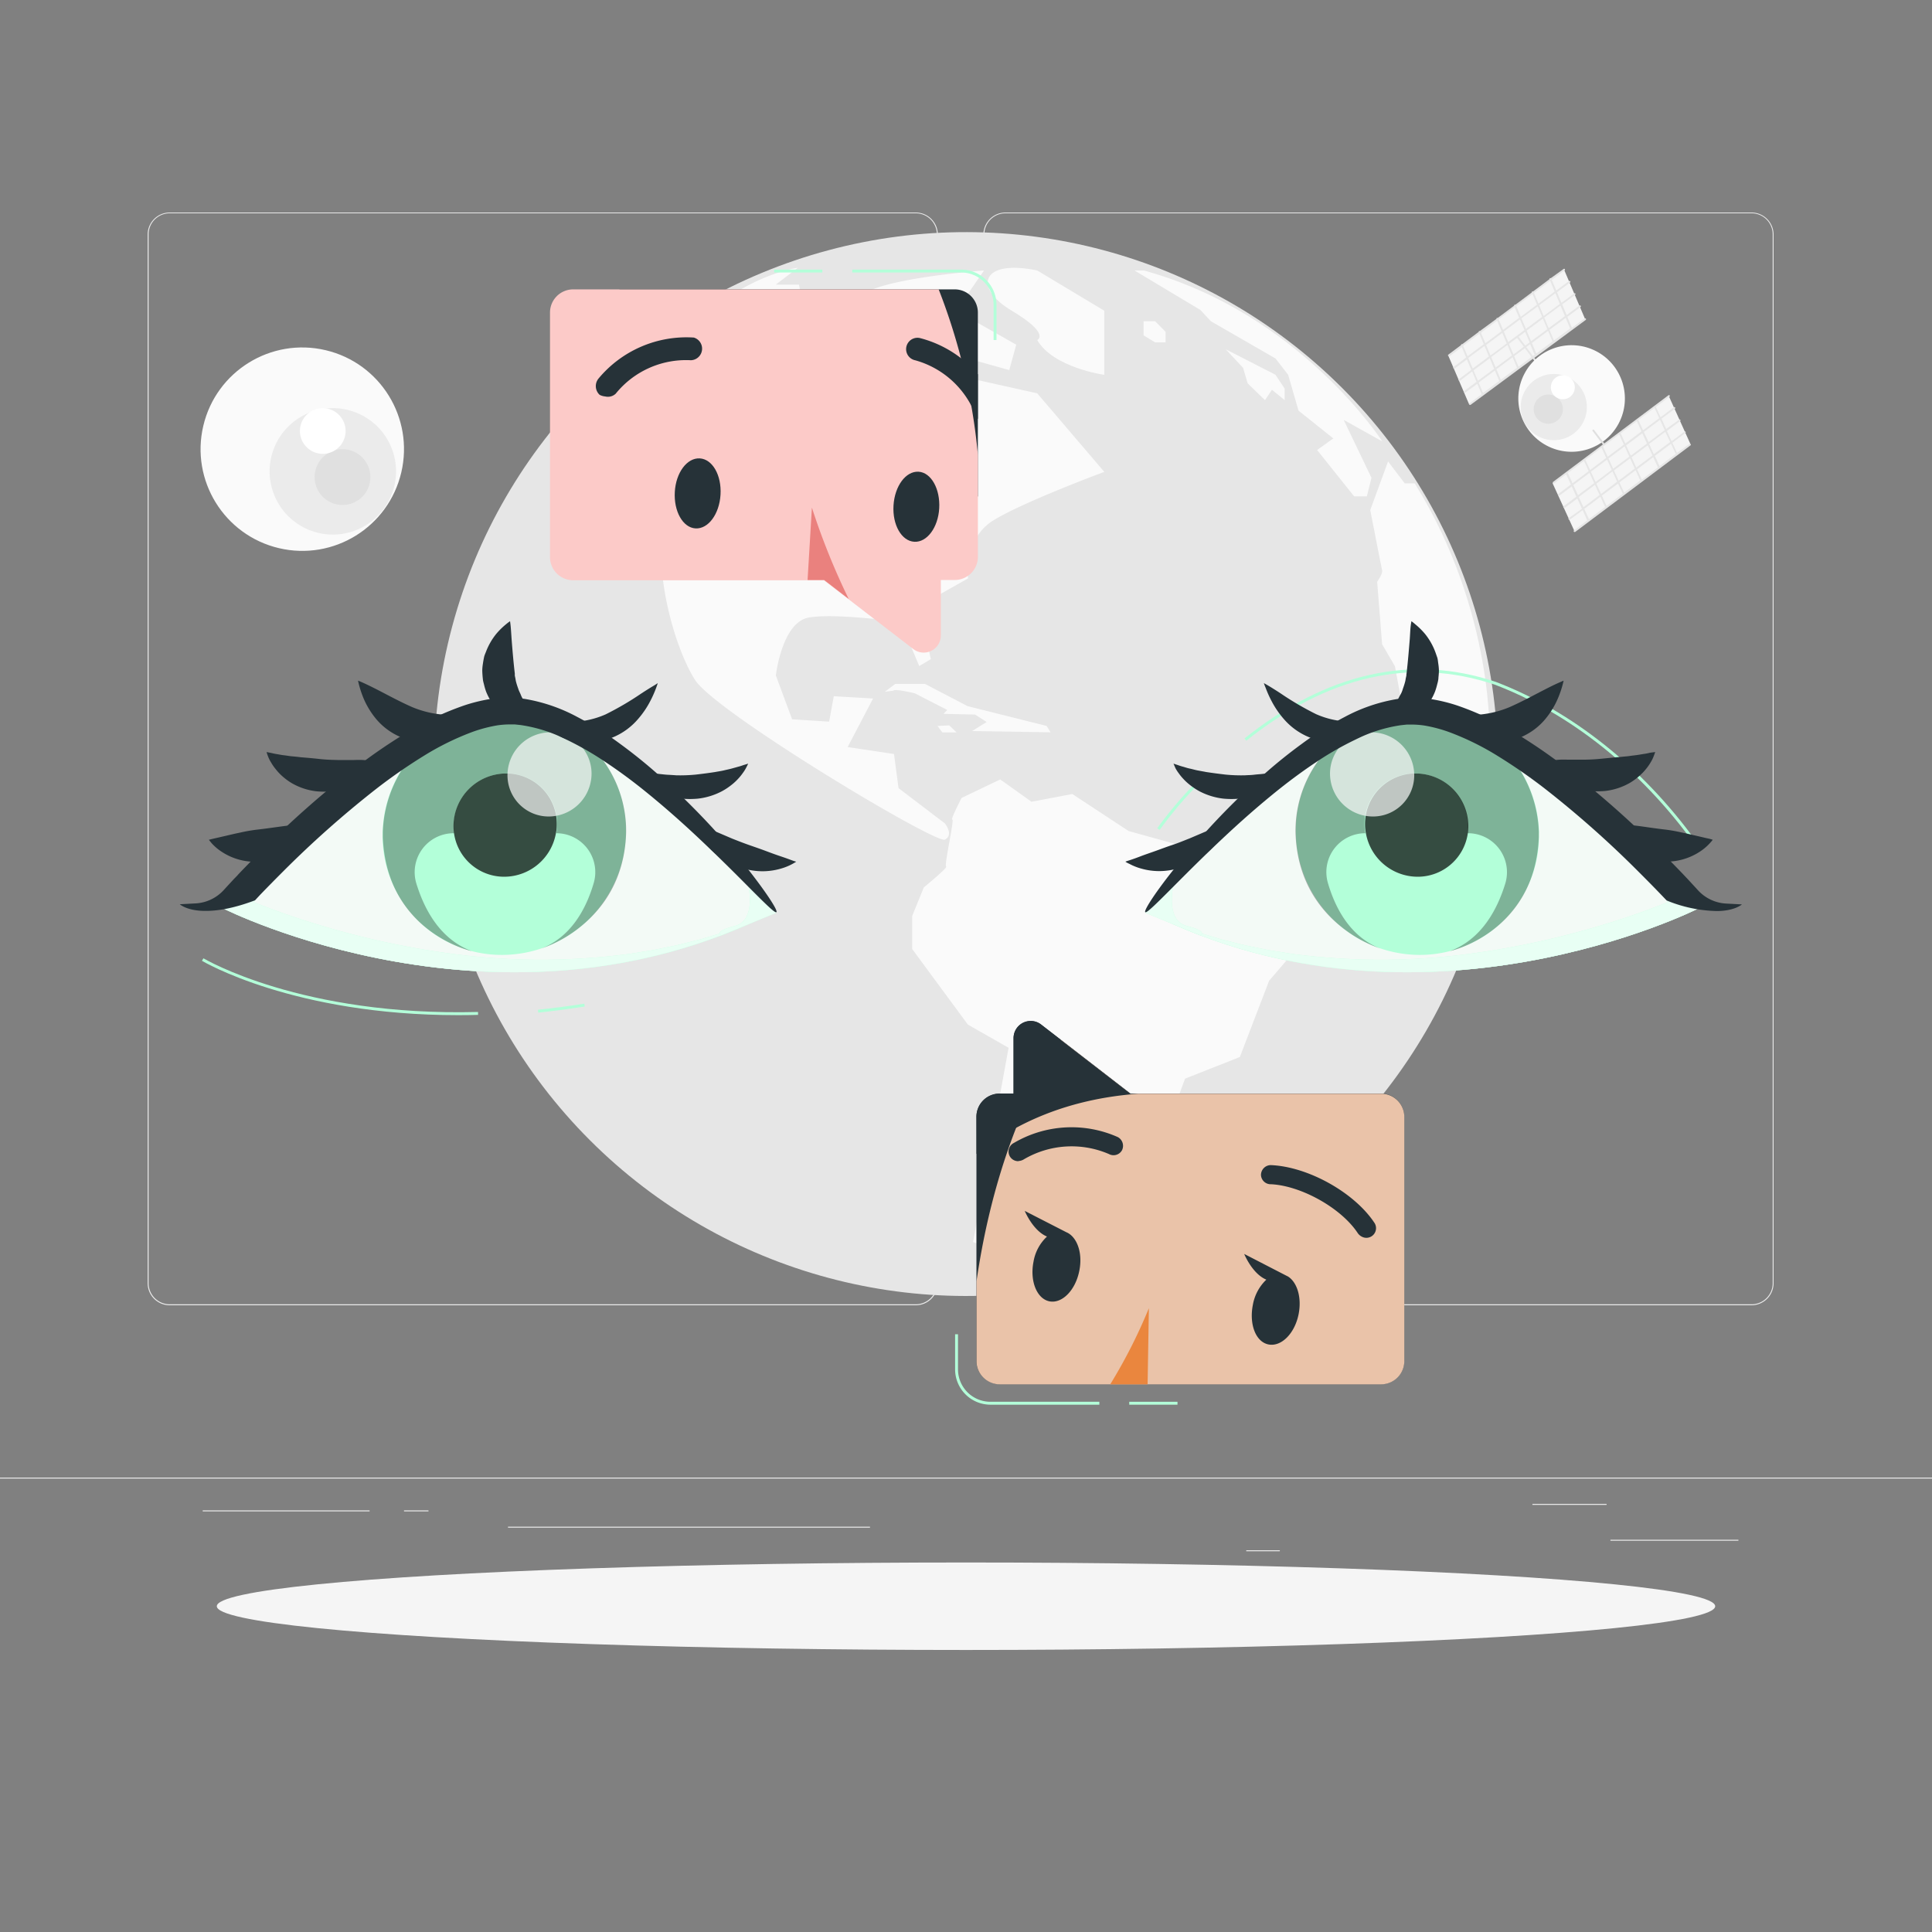 <svg xmlns="http://www.w3.org/2000/svg" xmlns:xlink="http://www.w3.org/1999/xlink" viewBox="0 0 500 500"><rect x="0" y="0" width="500" height="500" fill="#808080" stroke="none"/><defs><clipPath id="freepik--clip-path--inject-84"><path d="M199.71,236.34s-42.07-53.41-70.26-52-71.62,50.79-71.62,50.79S129.56,271.41,199.71,236.34Z" style="fill:none"></path></clipPath><clipPath id="freepik--clip-path-2--inject-84"><path d="M297.61,236.34s42.07-53.41,70.26-52,71.62,50.79,71.62,50.79S367.76,271.41,297.61,236.34Z" style="fill:none"></path></clipPath></defs><g id="freepik--background-complete--inject-84"><rect x="416.78" y="398.49" width="33.12" height="0.25" style="fill:#ebebeb"></rect><rect x="322.53" y="401.21" width="8.69" height="0.25" style="fill:#ebebeb"></rect><rect x="396.59" y="389.21" width="19.19" height="0.25" style="fill:#ebebeb"></rect><rect x="52.46" y="390.89" width="43.19" height="0.25" style="fill:#ebebeb"></rect><rect x="104.56" y="390.89" width="6.33" height="0.25" style="fill:#ebebeb"></rect><rect x="131.47" y="395.11" width="93.68" height="0.25" style="fill:#ebebeb"></rect><path d="M237,337.8H43.91a5.71,5.71,0,0,1-5.7-5.71V60.66A5.71,5.71,0,0,1,43.91,55H237a5.71,5.71,0,0,1,5.71,5.71V332.09A5.71,5.71,0,0,1,237,337.8ZM43.91,55.2a5.46,5.46,0,0,0-5.45,5.46V332.09a5.46,5.46,0,0,0,5.45,5.46H237a5.47,5.47,0,0,0,5.46-5.46V60.66A5.47,5.47,0,0,0,237,55.2Z" style="fill:#ebebeb"></path><path d="M453.31,337.8H260.21a5.72,5.72,0,0,1-5.71-5.71V60.66A5.72,5.72,0,0,1,260.21,55h193.1A5.71,5.71,0,0,1,459,60.66V332.09A5.71,5.71,0,0,1,453.31,337.8ZM260.21,55.2a5.47,5.47,0,0,0-5.46,5.46V332.09a5.47,5.47,0,0,0,5.46,5.46h193.1a5.47,5.47,0,0,0,5.46-5.46V60.66a5.47,5.47,0,0,0-5.46-5.46Z" style="fill:#ebebeb"></path><rect y="382.4" width="500" height="0.25" style="fill:#ebebeb"></rect><circle cx="250" cy="197.74" r="137.66" transform="translate(-66.6 234.69) rotate(-45)" style="fill:#e6e6e6"></circle><path d="M268.43,70l17.35,10.41V97s-13.16-1.8-17.35-9c0,0,3.59-1.52-6.59-7.59S254.06,67,268.43,70Z" style="fill:#fafafa"></path><path d="M258.85,201.72l-10,4.79s-3,5.79-2.39,5.59-2.19,12-1.6,12.17-5.78,5.39-5.78,5.39l-3,7.38v8.58l14.41,19.55,10.53,6-9.18,50.27,3.79,1.4,47.88-35.12,3.19-8.57,14.17-5.59,7.58-19.75,8.58-10s.8-10,0-9.77-4.59,1.59-4.59,1.59l-7.18-5.39s-15.16-2.79-16-2-3.18-9.28-3.18-9.28l-14-3.89-14.57-9.58-10.57,2Z" style="fill:#fafafa"></path><path d="M231.69,177h7.71l11,5.75,20.48,5.13,1,1.64-20.3-.32,3.76-2.35-3-1.92-8.18-.19,1-1-8.46-4.33s-5.3-1.26-5.5-.66l-2.2.27Z" style="fill:#fafafa"></path><polygon points="247.55 189.55 245.68 187.73 242.62 187.88 243.89 189.55 247.55 189.55" style="fill:#fafafa"></polygon><path d="M296,70h-2.39l17.05,10.22,2.7,2.91,16.76,9.66L333.37,97l2.69,9.28,9,7.18-4.19,3,9.58,12h3.29l1.2-4.79-7.19-15,10,5.58S336.36,81,296,70Z" style="fill:#fafafa"></path><path d="M366.14,125.11h-2.59l-4.32-5.69L354.62,132s2.85,14.67,3.07,15.57-1.28,3-1.28,3l1.28,16.16L361,172.4l2.54,13.76,11.28,15.56L384,188.64l1.49,3.21S387,158.63,366.14,125.11Z" style="fill:#fafafa"></path><polygon points="298.95 83.14 295.96 83.14 295.96 86.8 298.95 88.6 301.65 88.6 301.65 85.87 298.95 83.14" style="fill:#fafafa"></polygon><polygon points="317.21 90.39 321.7 95.18 322.89 99.2 327.38 103.56 329.18 100.87 332.47 103.56 332.47 100.57 330.08 96.98 317.21 90.39" style="fill:#fafafa"></polygon><path d="M285.79,122.12s-21,7.78-28.74,12.57-6.52,15-6.52,15l-12.63,7.13,3,13.77-3,1.79L233.11,161s-16.76-2.39-23.76-1.19-8.56,15-8.56,15L205,186.16l9.58.6,1.2-6.58,10.17.59-6.58,12.57,12,1.8,1.17,8.83,12,9.13s2.39,3,0,4.19-59.26-32.92-64.65-41.3S167.57,144.56,173,128.4c4.38-13.13,12.5-25.26,15.08-33.2v0l.09-.27h0a4.41,4.41,0,0,0,.19-.66c.73-3.12-1.75-5.1-3.69-5.65-2.09-.6-6,1.8-6,1.8H171l7.93-4.53,3.3-3.48,2.09-1.87,7.78-3.29-.29-2.4c8.37-4.79,14.66-5.54,14.66-5.54l-5.69,4.34h6L208,80.41h12s-3-.79,4.19-4.75S254.66,70,254.66,70l-7.18,10.41L263,89.2l-1.8,6.58-10.71-3V89.2l-6.64-4-.6,7-2.39,3-3-2.39-8.44,8.38,15,14.63L246.88,97l21.55,4.79Z" style="fill:#fafafa"></path><circle cx="78.23" cy="116.25" r="26.32" transform="translate(-52.88 165.68) rotate(-76.72)" style="fill:#fafafa"></circle><circle cx="86.14" cy="121.99" r="16.36" transform="translate(-40.13 42.25) rotate(-22.5)" style="fill:#ebebeb"></circle><circle cx="88.64" cy="123.47" r="7.22" style="fill:#e0e0e0"></circle><path d="M89.44,111.54a5.91,5.91,0,1,1-5.91-5.91A5.91,5.91,0,0,1,89.44,111.54Z" style="fill:#fff"></path><polygon points="374.86 92.15 404.75 69.72 410.19 82.49 380.22 104.68 374.86 92.15" style="fill:#f5f5f5"></polygon><path d="M374.79,92.11a.25.25,0,0,0,.25.09.2.2,0,0,0,.08,0l3.18-2.38,1.14,2.71-3.25,2.43a.24.24,0,0,0-.05.33.25.25,0,0,0,.25.09l.08,0,3.16-2.36,1.14,2.72-3.23,2.39a.25.25,0,0,0,0,.34.22.22,0,0,0,.25.08s.05,0,.08,0L381,96.11l1.13,2.71-3.19,2.37a.24.24,0,0,0,.2.42.12.12,0,0,0,.08,0l3.1-2.3,1.14,2.72-3.17,2.34a.24.24,0,0,0-.05.33.23.23,0,0,0,.25.09.2.2,0,0,0,.08,0l16.14-11.93,3.49,4.61a.25.25,0,0,0,.25.09.2.2,0,0,0,.08,0,.23.23,0,0,0,.05-.33l-3.49-4.61,13.28-9.81a.24.24,0,0,0-.28-.39l-3.27,2.42L405.62,82,409,79.49a.24.24,0,1,0-.28-.38l-3.26,2.41-1.16-2.74,3.34-2.48a.24.24,0,0,0,.05-.34.25.25,0,0,0-.33,0l-3.25,2.42-1.16-2.75,3.33-2.48a.24.24,0,1,0-.28-.38l-3.24,2.41-1.16-2.74,3.32-2.48a.24.24,0,0,0,.05-.34.24.24,0,0,0-.33,0L401.33,72a.23.23,0,0,0-.2,0,.25.25,0,0,0-.14.26l-4.24,3.17a.21.21,0,0,0-.19,0,.24.24,0,0,0-.14.26l-4.24,3.17a.25.25,0,0,0-.19,0,.24.24,0,0,0-.14.25l-4.25,3.18a.21.21,0,0,0-.19,0,.23.23,0,0,0-.14.24L383,85.66a.23.23,0,0,0-.18,0,.23.23,0,0,0-.14.24l-4.25,3.18a.28.28,0,0,0-.18,0,.23.23,0,0,0-.14.24l-3.29,2.46A.23.23,0,0,0,374.79,92.11Zm12.29,3-1.15-2.72,4.2-3.12L391.27,92Zm4.38-2.66,1.15,2.73-4.2,3.1-1.15-2.72Zm4.79-4.14-1.15-2.74,4.19-3.11,1.16,2.74Zm4.39-2.67,1.16,2.74-4.2,3.11-1.16-2.73Zm-10.31,2.89-1.15-2.72,4.19-3.13,1.15,2.74ZM389,85.37l-1.15-2.72L392,79.52l1.15,2.73Zm3.43-6.14,4.18-3.13,1.16,2.74L393.57,82Zm5.53.06L399.1,82l-4.19,3.11-1.15-2.73Zm-2.09,9.33-1.12.83L393,87.16l1.71-1.27Zm-1.5,1.11-2.7,2L390.52,89l2.1-1.56ZM385.74,92l-1.14-2.72,4.19-3.12,1.15,2.72Zm-1.33-3.17-1.14-2.72,4.18-3.13,1.15,2.73Zm17.93-13.36-4.19,3.12L397,75.81l4.19-3.13Zm1.35,3.19-4.19,3.12L398.34,79l4.19-3.12ZM405,81.81l-4.2,3.11-1.15-2.73,4.19-3.12Zm1.35,3.2-4.2,3.1L401,85.37l4.2-3.11Zm-9.63,7.11L395,89.83l1-.76,1.15,2.73Zm-.38.29L393,94.9l-1.15-2.72,2.79-2.07ZM382.68,99l4.19-3.11L388,98.59l-4.2,3.11Zm-1.33-3.16,4.19-3.12,1.14,2.72-4.19,3.11ZM380,92.65l4.19-3.12,1.14,2.72-4.19,3.12Zm-1.33-3.16,4.19-3.13L384,89.08l-4.19,3.12Z" style="fill:#e6e6e6"></path><circle cx="406.75" cy="103.15" r="13.79" transform="translate(126.6 415.56) rotate(-62.35)" style="fill:#fafafa"></circle><circle cx="402.13" cy="105.37" r="8.57" transform="translate(146.51 433.19) rotate(-66.74)" style="fill:#ebebeb"></circle><circle cx="400.7" cy="105.89" r="3.78" transform="translate(10.96 246.87) rotate(-34.69)" style="fill:#e0e0e0"></circle><path d="M401.41,99.67a3.1,3.1,0,1,0,3.6-2.49A3.1,3.1,0,0,0,401.41,99.67Z" style="fill:#fff"></path><path d="M416.84,117.43l.08,0a.24.24,0,0,0,.05-.33l-4.45-5.87a.24.24,0,0,0-.38.28l4.45,5.87A.25.25,0,0,0,416.84,117.43Z" style="fill:#e0e0e0"></path><polygon points="431.87 102.46 437.46 114.86 407.49 137.51 401.81 125.07 431.87 102.46" style="fill:#f5f5f5"></polygon><path d="M401.89,125a.25.25,0,0,0,.25.09l.08,0,3.11-2.34,1.21,2.65-3.25,2.44a.25.25,0,0,0-.05.34.22.22,0,0,0,.25.08.18.18,0,0,0,.09,0l3.17-2.38,1.21,2.65-3.32,2.49a.25.25,0,0,0,0,.34.22.22,0,0,0,.25.08s0,0,.08,0l3.23-2.42,1.21,2.65L406,134.08a.24.24,0,0,0,.2.42l.08,0,3.3-2.47,1.13,2.48a.24.24,0,0,0,.14.12l-3.5,2.63a.24.24,0,0,0-.05.33.25.25,0,0,0,.25.09l.09,0,29.89-22.44a.24.24,0,0,0,0-.33.25.25,0,0,0-.33,0L434,117.2a.06.06,0,0,1,0,0l-1.2-2.61,3.36-2.53a.23.23,0,0,0,.05-.33.24.24,0,0,0-.33,0l-3.28,2.46-1.21-2.65,3.42-2.57a.24.24,0,0,0,.05-.34.24.24,0,0,0-.33,0L431.2,111,430,108.36l3.49-2.61a.24.24,0,0,0,0-.33.23.23,0,0,0-.33,0l-3.4,2.55-1.21-2.65,3.54-2.66a.24.24,0,0,0-.28-.38l-29.89,22.44A.23.23,0,0,0,401.89,125Zm15.6-3.7-1.22-2.65,4.19-3.14,1.21,2.66Zm4.38-2.69,1.21,2.65-4.18,3.14-1.21-2.65Zm-5.8-.4-1.21-2.65,4.18-3.14,1.21,2.65Zm3.36-6.08,4.18-3.14,1.21,2.65-4.18,3.14Zm5.59,0,1.22,2.66-4.18,3.13-1.22-2.65Zm1.42,3.1,1.21,2.65L423.47,121l-1.21-2.65Zm1.41,3.09,1.15,2.51a.23.23,0,0,0,.11.11l-4.24,3.18a.17.17,0,0,0,0-.07l-1.19-2.59Zm-3.31,6-4.24,3.18a.15.15,0,0,0,0-.07l-1.19-2.59,4.18-3.14,1.15,2.5A.25.25,0,0,0,424.54,124.32ZM420,127.74l-4.25,3.19a.11.11,0,0,0,0-.08l-1.18-2.58,4.18-3.14,1.15,2.49A.2.2,0,0,0,420,127.74Zm-5.65.09-1.21-2.65L417.3,122l1.21,2.65Zm-1.41-3.1-1.22-2.65,4.19-3.14,1.21,2.66Zm-1.42-3.09L410.29,119l4.18-3.14,1.21,2.65Zm17.89-13.43-4.18,3.14L424,108.7l4.18-3.14Zm1.42,3.1-4.18,3.13-1.22-2.65,4.18-3.14Zm1.41,3.09L428,117.54l-1.21-2.65,4.18-3.14Zm1.45,3.06-4.22,3.18s0,0,0-.06l-1.19-2.6,4.18-3.14,1.15,2.51A.27.27,0,0,0,433.67,117.46ZM410,131.7l4.19-3.14,1.13,2.49a.25.25,0,0,0,.13.12l-4.25,3.19a.29.29,0,0,0,0-.09Zm-1.41-3.09,4.18-3.14,1.21,2.65-4.18,3.14Zm-1.41-3.1,4.18-3.14,1.21,2.66-4.18,3.13Zm-1.42-3.09,4.18-3.14,1.21,2.65-4.18,3.14Z" style="fill:#e6e6e6"></path></g><g id="freepik--Shadow--inject-84"><ellipse id="freepik--path--inject-84" cx="250" cy="415.69" rx="193.89" ry="11.32" style="fill:#f5f5f5"></ellipse></g><g id="freepik--Eyes--inject-84"><path d="M95.89,217.94h0v-.29A2.81,2.81,0,0,0,95.89,217.94Z" style="opacity:0.3"></path><g style="clip-path:url(#freepik--clip-path--inject-84)"><path d="M199.71,236.34s-42.07-53.41-70.26-52-71.62,50.79-71.62,50.79S129.56,271.41,199.71,236.34Z" style="fill:#B3FFD9"></path><path d="M199.71,236.34s-42.07-53.41-70.26-52-71.62,50.79-71.62,50.79S129.56,271.41,199.71,236.34Z" style="fill:#fafafa;opacity:0.9"></path><path d="M195,238.52c-1.3.52-2.84,1-4.54,1.64-.86.3-1.76.64-2.72,1l-3,.91-3.32,1-3.62.91c-2.49.68-5.21,1.17-8.08,1.76-1.43.31-2.93.49-4.45.75s-3.09.5-4.71.67a173.53,173.53,0,0,1-45.66-.61A214.79,214.79,0,0,1,88.18,241c-4.56-1.25-9.18-2.66-13.8-4.27-2.32-.79-4.63-1.66-6.94-2.55l-1.73-.69-.09,0h0s0,0,0,0l.05,0h0L66,233c-5.67,2.14-9.87,2.77-12.89,2.74l-.32.36c2.26,1,4.46,2.07,6.76,3.07l3.4,1.39,1.82.7c2.44.89,4.86,1.75,7.28,2.53q7.25,2.35,14.4,4.08a197.34,197.34,0,0,0,27.71,4.71,162.83,162.83,0,0,0,46.94-2c1.64-.28,3.22-.65,4.76-1s3-.68,4.48-1.1c2.87-.82,5.58-1.53,8.05-2.43l3.59-1.22,3.27-1.28,3-1.19c.94-.39,1.82-.82,2.65-1.2,1.66-.77,3.15-1.42,4.4-2.06l3.14-1.66,2.57-1.37-2.7,1.1Z" style="fill:#B3FFD9"></path><path d="M99,215.65A30.83,30.83,0,0,0,130,247.13a32.15,32.15,0,0,0,32-31.48,30.81,30.81,0,0,0-30.93-31.48,29.93,29.93,0,0,0-3.15.16A32.18,32.18,0,0,0,99,215.65Z" style="fill:#B3FFD9"></path><path d="M99.08,215.3v1.39c1,24.62,23,29.46,23,29.46-8-3-12.16-10.44-14.33-17.51a10.08,10.08,0,0,1,9.69-13h.12a12.34,12.34,0,0,1-.14-2.11,13.67,13.67,0,0,1,13.63-13.37,13.11,13.11,0,0,1,13.14,13.37,12.4,12.4,0,0,1-.24,2.11h0a10.06,10.06,0,0,1,9.74,12.76c-2,6.94-6,14.15-13.65,17.1a34,34,0,0,0,10.6-6c5.47-4.52,11-12,11.4-23.85A30.81,30.81,0,0,0,131.1,184.2,32.18,32.18,0,0,0,99.08,215.3Z" style="opacity:0.3"></path><path d="M117.37,213.54a13.44,13.44,0,0,0,.13,2.11,13.1,13.1,0,0,0,13,11.25,13.63,13.63,0,0,0,13.37-11.25,10.65,10.65,0,0,0,.23-2.11A13.09,13.09,0,0,0,131,200.17,13.67,13.67,0,0,0,117.37,213.54Z" style="opacity:0.7"></path><path d="M131.34,200.42A10.65,10.65,0,0,0,142,211.31a11.13,11.13,0,0,0,11.09-10.89,10.67,10.67,0,0,0-10.71-10.9A11.13,11.13,0,0,0,131.34,200.42Z" style="fill:#fafafa;opacity:0.7"></path><path d="M195,238.52c-1.3.52-2.84,1-4.54,1.64-.86.3-1.76.64-2.72,1l-3,.91-3.32,1-3.62.91c-2.49.68-5.21,1.17-8.08,1.76-1.43.31-2.93.49-4.45.75s-3.09.5-4.71.67a173.53,173.53,0,0,1-45.66-.61A214.79,214.79,0,0,1,88.18,241c-4.56-1.25-9.18-2.66-13.8-4.27-2.32-.79-4.63-1.66-6.94-2.55l-1.73-.69-.09,0h0s0,0,0,0l.05,0h0L66,233c-5.67,2.14-9.87,2.77-12.89,2.74l-.32.36c2.26,1,4.46,2.07,6.76,3.07l3.4,1.39,1.82.7c2.44.89,4.86,1.75,7.28,2.53q7.25,2.35,14.4,4.08a197.34,197.34,0,0,0,27.71,4.71,162.83,162.83,0,0,0,46.94-2c1.64-.28,3.22-.65,4.76-1s3-.68,4.48-1.1c2.87-.82,5.58-1.53,8.05-2.43l3.59-1.22,3.27-1.28,3-1.19c.94-.39,1.82-.82,2.65-1.2,1.66-.77,3.15-1.42,4.4-2.06l3.14-1.66,2.57-1.37-2.7,1.1Z" style="fill:#fff;opacity:0.7"></path></g><path d="M170.23,176.79s-.14.48-.45,1.31a28.75,28.75,0,0,1-1.53,3.41,23.39,23.39,0,0,1-3.17,4.63,17.25,17.25,0,0,1-13,6,16,16,0,0,1-5.87-1,9.76,9.76,0,0,1-3.39-2.1c-.68-.7-.89-1.29-.7-1.67.42-.79,2.31-.54,5-.55a22.83,22.83,0,0,0,9.62-1.94,77.89,77.89,0,0,0,9.22-5.4c1.26-.82,2.33-1.49,3.09-1.94S170.23,176.79,170.23,176.79Z" style="fill:#263238"></path><path d="M193.62,197.63s-.17.41-.56,1.14a10.11,10.11,0,0,1-.8,1.26,13.23,13.23,0,0,1-1.26,1.55,13.85,13.85,0,0,1-1.8,1.64,16.34,16.34,0,0,1-2.36,1.55,17.61,17.61,0,0,1-6.15,1.91,21.65,21.65,0,0,1-6.46-.33,17.84,17.84,0,0,1-2.7-.82,14.21,14.21,0,0,1-2.21-1.05c-2.6-1.55-3.62-3.23-3.18-3.92s2.21-.52,4.65-.24c.61.06,1.27.15,2,.19s1.45.08,2.22.14a41.89,41.89,0,0,0,5-.18c1.76-.2,3.45-.42,5-.66.78-.15,1.56-.25,2.27-.42s1.4-.31,2-.47,1.2-.33,1.73-.48a13.65,13.65,0,0,0,1.34-.42Z" style="fill:#263238"></path><path d="M206.07,223s-.35.23-1,.59a14.27,14.27,0,0,1-2.92,1.19,17.11,17.11,0,0,1-4.64.7,17.63,17.63,0,0,1-5.66-.89,22.79,22.79,0,0,1-5.14-2.53,17.52,17.52,0,0,1-3.53-3.07c-1.74-2-2.24-3.74-1.64-4.32s2.18-.1,4.3.8l3.62,1.55c1.36.54,2.83,1.12,4.4,1.67s3.06,1.06,4.46,1.59,2.71,1,3.85,1.38,2.12.74,2.81,1S206.07,223,206.07,223Z" style="fill:#263238"></path><path d="M92.66,176.15s.49.18,1.33.56,2,.94,3.38,1.64c2.75,1.4,6.14,3.27,9.34,4.66a26.3,26.3,0,0,0,9.07,2c2.6.18,4.58.16,5.16,1.19.27.5.12,1.22-.51,2.05a9,9,0,0,1-3.35,2.5,15.59,15.59,0,0,1-6.09,1.37,17.68,17.68,0,0,1-7.65-1.52,16.75,16.75,0,0,1-6-4.53,21.46,21.46,0,0,1-3.06-4.9A26.22,26.22,0,0,1,93,177.56C92.76,176.67,92.66,176.15,92.66,176.15Z" style="fill:#263238"></path><path d="M69,194.63l1.3.26c.4.1.87.2,1.43.29s1.14.22,1.81.29,1.33.21,2.07.27,1.48.14,2.25.24c1.55.12,3.16.26,4.85.45s3.29.23,4.79.26c.74,0,1.47,0,2.15,0s1.33,0,1.94,0c2.41-.07,4.27-.06,4.89.94s-.3,2.85-2.93,4.6a12.5,12.5,0,0,1-2.25,1.2,16.48,16.48,0,0,1-2.78.93,20.92,20.92,0,0,1-6.7.42,16.5,16.5,0,0,1-6.34-2.12,15.78,15.78,0,0,1-2.37-1.74A13.06,13.06,0,0,1,71.31,199a11.29,11.29,0,0,1-1.18-1.72,8,8,0,0,1-.71-1.4C69.09,195.08,69,194.63,69,194.63Z" style="fill:#263238"></path><path d="M54.06,217.34s.45-.13,1.2-.3,1.8-.41,3-.69,2.57-.61,4-.9a40.69,40.69,0,0,1,4.53-.77c3.17-.37,6-.83,8.33-1.08s4-.18,4.68.8-.1,2.72-2.22,4.55a15.91,15.91,0,0,1-4.13,2.5,21.31,21.31,0,0,1-5.72,1.5,16,16,0,0,1-5.89-.49,15.72,15.72,0,0,1-4.43-2,13.26,13.26,0,0,1-2.55-2.14C54.33,217.7,54.06,217.34,54.06,217.34Z" style="fill:#263238"></path><path d="M132,160.77s.08.49.16,1.31.15,2,.24,3.3c.21,2.7.48,6,.83,8.91,0,.19,0,.38,0,.55l.11.52c.08.33.11.69.19,1a18.88,18.88,0,0,0,.58,1.84c.17.61.49,1.12.7,1.68s.53,1.05.82,1.5c1.1,1.94,2.11,3.36,1.72,4.46-.17.54-.82.91-1.77,1a7.42,7.42,0,0,1-3.74-.93,12.39,12.39,0,0,1-2.25-1.48,13.55,13.55,0,0,1-2.11-2.36,14.43,14.43,0,0,1-1.69-3.11,16.49,16.49,0,0,1-.52-1.77c-.08-.31-.16-.61-.23-.92s-.08-.62-.12-.93c-.06-.63-.1-1.25-.11-1.85a12.36,12.36,0,0,1,.17-1.75c.08-.56.18-1.11.29-1.64s.34-1,.52-1.47a16.75,16.75,0,0,1,2.62-4.56,18.89,18.89,0,0,1,2.51-2.48A12.87,12.87,0,0,1,132,160.77Z" style="fill:#263238"></path><path d="M191.52,227.33c-2.89-2.91-6.45-6.44-10.68-10.41S171.69,208.55,166,204c-2.83-2.25-5.88-4.49-9.13-6.67a80.84,80.84,0,0,0-10.43-6,38.46,38.46,0,0,0-11.72-3.69l-1.51-.16c-.49,0-1,0-1.49,0a22.74,22.74,0,0,0-3,.24,36.41,36.41,0,0,0-6.32,1.65,70.27,70.27,0,0,0-12.7,6.23,139.42,139.42,0,0,0-12.45,8.65A262.21,262.21,0,0,0,73.1,225.7c-2,2-3.89,3.91-5.76,5.86L66,233l-.32.34h0l-.05,0s0,0,0,0h0l.09,0,1.73.69c2.31.89,4.62,1.76,6.94,2.55,4.62,1.61,9.24,3,13.8,4.27a214.79,214.79,0,0,0,26.65,5.51,173.53,173.53,0,0,0,45.66.61c1.62-.17,3.19-.42,4.71-.67s3-.44,4.45-.75c2.87-.59,5.59-1.08,8.08-1.76l3.62-.91,3.32-1,3-.91c1-.31,1.86-.65,2.72-1,1.7-.62,3.24-1.12,4.54-1.64l3.27-1.35,2.7-1.1C200.51,236.4,197.32,233.14,191.52,227.33Z" style="fill:none"></path><path d="M193.54,228.55s2.5,9.6-3.36,11.09-3.43,2.41-3.43,2.41l14.18-5.82Z" style="fill:#B3FFD9"></path><path d="M193.54,228.55s2.5,9.6-3.36,11.09-3.43,2.41-3.43,2.41l14.18-5.82Z" style="fill:#fff;opacity:0.7"></path><path d="M200.93,236.07c-.42.34-3.62-2.93-9.4-8.74-2.9-2.9-6.47-6.43-10.69-10.4S171.69,208.55,166,204c-2.83-2.25-5.88-4.5-9.13-6.67a81,81,0,0,0-10.44-6,38.34,38.34,0,0,0-11.7-3.69l-1.51-.16c-.51,0-1,0-1.5,0a22.74,22.74,0,0,0-3,.24,37.33,37.33,0,0,0-6.32,1.65,70.27,70.27,0,0,0-12.7,6.23,139.42,139.42,0,0,0-12.45,8.65A263.53,263.53,0,0,0,73.1,225.7c-2,2-3.89,3.92-5.76,5.86L66,233c-5.67,2.14-9.87,2.77-12.89,2.74-4.75,0-6.58-1.72-6.58-1.72l4.08-.22a10.65,10.65,0,0,0,7.31-3.47l0,0c.79-.87,1.6-1.74,2.4-2.61.47-.51,1-1,1.42-1.51,1.91-2,3.88-4,5.89-6a250.41,250.41,0,0,1,25-22,140.57,140.57,0,0,1,13.27-9,75.91,75.91,0,0,1,14.22-6.64,42.79,42.79,0,0,1,7.65-1.8,27.94,27.94,0,0,1,4-.23c.68,0,1.35,0,2,.07l1.94.25a43.8,43.8,0,0,1,13.66,4.67,83.59,83.59,0,0,1,11,6.89c3.33,2.43,6.4,4.9,9.22,7.37a193.07,193.07,0,0,1,14.38,14c4,4.34,7.28,8.22,9.86,11.46C198.94,231.81,201.35,235.74,200.93,236.07Z" style="fill:#263238"></path><path d="M438.32,218.17c-13.74-19-32-33.6-51.52-41-21.56-7.19-43.18-2.3-64.25,14.52l-.47-.58c21.29-17,43.15-21.93,65-14.65,19.64,7.48,38.06,22.14,51.88,41.29Z" style="fill:#B3FFD9"></path><path d="M300.11,214.79l-.61-.44a102.53,102.53,0,0,1,9.84-11.67l.54.52A101.25,101.25,0,0,0,300.11,214.79Z" style="fill:#B3FFD9"></path><path d="M401.43,217.94h0v-.29A2.81,2.81,0,0,1,401.43,217.94Z" style="opacity:0.3"></path><g style="clip-path:url(#freepik--clip-path-2--inject-84)"><path d="M297.61,236.34s42.07-53.41,70.26-52,71.62,50.79,71.62,50.79S367.76,271.41,297.61,236.34Z" style="fill:#B3FFD9"></path><path d="M297.61,236.34s42.07-53.41,70.26-52,71.62,50.79,71.62,50.79S367.76,271.41,297.61,236.34Z" style="fill:#fafafa;opacity:0.9"></path><path d="M302.36,238.52c1.29.52,2.83,1,4.54,1.64.86.3,1.75.64,2.71,1l3,.91,3.31,1,3.63.91c2.49.68,5.21,1.17,8.07,1.76,1.43.31,2.94.49,4.46.75s3.09.5,4.71.67a173.53,173.53,0,0,0,45.66-.61A214.65,214.65,0,0,0,409.13,241c4.57-1.25,9.18-2.66,13.81-4.27,2.32-.79,4.62-1.66,6.94-2.55l1.72-.69.1,0h0s0,0,0,0l-.05,0h0l-.32-.34c5.67,2.14,9.87,2.77,12.89,2.74l.32.36c-2.26,1-4.47,2.07-6.76,3.07l-3.4,1.39-1.83.7c-2.43.89-4.85,1.75-7.27,2.53q-7.26,2.35-14.4,4.08a197.83,197.83,0,0,1-27.71,4.71,162.83,162.83,0,0,1-46.94-2c-1.64-.28-3.22-.65-4.76-1s-3-.68-4.48-1.1c-2.87-.82-5.59-1.53-8.06-2.43l-3.59-1.22-3.26-1.28-3-1.19c-.93-.39-1.81-.82-2.64-1.2-1.66-.77-3.15-1.42-4.4-2.06L299,237.44l-2.57-1.37,2.7,1.1Z" style="fill:#B3FFD9"></path><path d="M398.29,215.65a30.83,30.83,0,0,1-30.93,31.48,32.15,32.15,0,0,1-32-31.48,30.81,30.81,0,0,1,30.92-31.48,30,30,0,0,1,3.16.16,32.18,32.18,0,0,1,28.88,31.32Z" style="fill:#B3FFD9"></path><path d="M398.24,215.3v1.39c-1,24.62-23,29.46-23,29.46,8-3,12.16-10.44,14.33-17.51a10.08,10.08,0,0,0-9.69-13h-.12a13.44,13.44,0,0,0,.14-2.11,13.67,13.67,0,0,0-13.63-13.37,13.11,13.11,0,0,0-13.14,13.37,11.46,11.46,0,0,0,.24,2.11h0a10.06,10.06,0,0,0-9.74,12.76c2,6.94,6,14.15,13.65,17.1a34.13,34.13,0,0,1-10.61-6c-5.46-4.52-11-12-11.39-23.85a30.81,30.81,0,0,1,30.93-31.48A32.18,32.18,0,0,1,398.24,215.3Z" style="opacity:0.3"></path><path d="M380,213.54a13.44,13.44,0,0,1-.13,2.11,13.1,13.1,0,0,1-13,11.25,13.63,13.63,0,0,1-13.37-11.25,10.65,10.65,0,0,1-.23-2.11,13.09,13.09,0,0,1,13.13-13.37A13.67,13.67,0,0,1,380,213.54Z" style="opacity:0.7"></path><path d="M366,200.42a10.66,10.66,0,0,1-10.7,10.89,11.12,11.12,0,0,1-11.09-10.89,10.67,10.67,0,0,1,10.7-10.9A11.13,11.13,0,0,1,366,200.42Z" style="fill:#fafafa;opacity:0.7"></path><path d="M302.36,238.52c1.29.52,2.83,1,4.54,1.64.86.3,1.75.64,2.71,1l3,.91,3.31,1,3.63.91c2.49.68,5.21,1.17,8.07,1.76,1.43.31,2.94.49,4.46.75s3.09.5,4.71.67a173.53,173.53,0,0,0,45.66-.61A214.65,214.65,0,0,0,409.13,241c4.57-1.25,9.18-2.66,13.81-4.27,2.32-.79,4.62-1.66,6.94-2.55l1.72-.69.1,0h0s0,0,0,0l-.05,0h0l-.32-.34c5.67,2.14,9.87,2.77,12.89,2.74l.32.36c-2.26,1-4.47,2.07-6.76,3.07l-3.4,1.39-1.83.7c-2.43.89-4.85,1.75-7.27,2.53q-7.26,2.35-14.4,4.08a197.83,197.83,0,0,1-27.71,4.71,162.83,162.83,0,0,1-46.94-2c-1.64-.28-3.22-.65-4.76-1s-3-.68-4.48-1.1c-2.87-.82-5.59-1.53-8.06-2.43l-3.59-1.22-3.26-1.28-3-1.19c-.93-.39-1.81-.82-2.64-1.2-1.66-.77-3.15-1.42-4.4-2.06L299,237.44l-2.57-1.37,2.7,1.1Z" style="fill:#fff;opacity:0.7"></path></g><path d="M327.09,176.79s.44.24,1.2.69,1.83,1.12,3.09,1.94a77.09,77.09,0,0,0,9.22,5.4,22.8,22.8,0,0,0,9.62,1.94c2.68,0,4.57-.24,5,.55.19.38,0,1-.7,1.67a9.76,9.76,0,0,1-3.39,2.1,16,16,0,0,1-5.88,1,17.29,17.29,0,0,1-13-6,23.73,23.73,0,0,1-3.16-4.63,28.75,28.75,0,0,1-1.53-3.41C327.23,177.27,327.09,176.79,327.09,176.79Z" style="fill:#263238"></path><path d="M303.7,197.63l1.19.39a13.65,13.65,0,0,0,1.34.42c.53.15,1.08.35,1.73.48s1.3.34,2,.47,1.49.27,2.27.42c1.58.24,3.26.46,5,.66a41.79,41.79,0,0,0,5,.18c.78-.06,1.53-.05,2.23-.14s1.36-.13,2-.19c2.44-.28,4.18-.52,4.65.24s-.58,2.37-3.18,3.92a14.21,14.21,0,0,1-2.21,1.05,17.84,17.84,0,0,1-2.7.82,21.65,21.65,0,0,1-6.46.33,17.73,17.73,0,0,1-6.16-1.91,16.78,16.78,0,0,1-2.35-1.55,13.85,13.85,0,0,1-1.8-1.64,13.23,13.23,0,0,1-1.26-1.55,9.06,9.06,0,0,1-.8-1.26C303.87,198,303.7,197.63,303.7,197.63Z" style="fill:#263238"></path><path d="M291.25,223s.4-.16,1.1-.38,1.66-.56,2.8-1,2.46-.88,3.86-1.38,2.89-1.07,4.46-1.59,3-1.13,4.39-1.67l3.63-1.55c2.12-.9,3.67-1.43,4.3-.8s.1,2.28-1.64,4.32a17.8,17.8,0,0,1-3.53,3.07,22.79,22.79,0,0,1-5.14,2.53,17.63,17.63,0,0,1-5.66.89,17,17,0,0,1-4.64-.7,14.27,14.27,0,0,1-2.92-1.19C291.6,223.27,291.25,223,291.25,223Z" style="fill:#263238"></path><path d="M404.66,176.15s-.1.52-.35,1.41a26.22,26.22,0,0,1-1.32,3.63,21.46,21.46,0,0,1-3.06,4.9,16.75,16.75,0,0,1-5.95,4.53,17.69,17.69,0,0,1-7.66,1.52,15.54,15.54,0,0,1-6.08-1.37,9,9,0,0,1-3.35-2.5c-.63-.83-.78-1.55-.51-2.05.57-1,2.56-1,5.16-1.19a26.3,26.3,0,0,0,9.07-2c3.2-1.39,6.59-3.26,9.34-4.66,1.36-.7,2.54-1.27,3.38-1.64S404.66,176.15,404.66,176.15Z" style="fill:#263238"></path><path d="M428.36,194.63s-.13.45-.46,1.26a8.8,8.8,0,0,1-.71,1.4A12.71,12.71,0,0,1,426,199a14.23,14.23,0,0,1-1.76,1.83,15.78,15.78,0,0,1-2.37,1.74,16.61,16.61,0,0,1-6.35,2.12,20.86,20.86,0,0,1-6.69-.42,16.48,16.48,0,0,1-2.78-.93,12.5,12.5,0,0,1-2.25-1.2c-2.63-1.75-3.53-3.67-2.94-4.6s2.48-1,4.9-.94c.61,0,1.25,0,1.94,0s1.41,0,2.15,0c1.5,0,3.1-.09,4.79-.26s3.29-.33,4.85-.45c.76-.1,1.54-.13,2.25-.24s1.42-.17,2.07-.27,1.25-.21,1.81-.29,1-.19,1.43-.29Z" style="fill:#263238"></path><path d="M443.25,217.34a11.06,11.06,0,0,1-.8.94,13.26,13.26,0,0,1-2.55,2.14,15.72,15.72,0,0,1-4.43,2,16,16,0,0,1-5.89.49,21.11,21.11,0,0,1-5.72-1.5,16.16,16.16,0,0,1-4.14-2.5c-2.12-1.83-2.83-3.62-2.21-4.55s2.4-1,4.68-.8,5.16.71,8.33,1.08a41.09,41.09,0,0,1,4.53.77c1.43.29,2.8.63,4,.9s2.26.54,3,.69S443.25,217.34,443.25,217.34Z" style="fill:#263238"></path><path d="M365.28,160.77a12.87,12.87,0,0,1,1,.8,19.51,19.51,0,0,1,2.51,2.48,16.75,16.75,0,0,1,2.62,4.56c.18.47.35,1,.52,1.47s.21,1.08.29,1.64a14,14,0,0,1,.17,1.75c0,.6-.05,1.22-.12,1.85,0,.31-.05.62-.11.93s-.15.61-.23.92a16.51,16.51,0,0,1-.53,1.77,14,14,0,0,1-1.68,3.11,13.55,13.55,0,0,1-2.11,2.36,12.44,12.44,0,0,1-2.26,1.48,7.38,7.38,0,0,1-3.73.93c-.95-.06-1.6-.43-1.77-1-.39-1.1.62-2.52,1.71-4.46.3-.45.53-1,.83-1.5s.53-1.07.7-1.68a18.88,18.88,0,0,0,.58-1.84c.08-.32.11-.68.19-1l.11-.52c0-.17,0-.36.05-.55.34-2.9.61-6.21.83-8.91.09-1.33.13-2.47.23-3.3S365.28,160.77,365.28,160.77Z" style="fill:#263238"></path><path d="M305.79,227.33c2.9-2.91,6.46-6.44,10.69-10.41s9.15-8.37,14.82-12.88c2.83-2.25,5.88-4.49,9.12-6.67a81.65,81.65,0,0,1,10.44-6,38.37,38.37,0,0,1,11.72-3.69l1.5-.16c.5,0,1,0,1.49,0a22.76,22.76,0,0,1,3.05.24,36.08,36.08,0,0,1,6.31,1.65,70.68,70.68,0,0,1,12.71,6.23,139.42,139.42,0,0,1,12.45,8.65,263.53,263.53,0,0,1,24.13,21.43c2,2,3.89,3.91,5.76,5.86l1.39,1.46.32.34h0l.05,0s0,0,0,0h0l-.1,0-1.72.69c-2.32.89-4.62,1.76-6.94,2.55-4.63,1.61-9.24,3-13.81,4.27a214.65,214.65,0,0,1-26.64,5.51,173.53,173.53,0,0,1-45.66.61c-1.62-.17-3.19-.42-4.71-.67s-3-.44-4.46-.75c-2.86-.59-5.58-1.08-8.07-1.76L316,243l-3.31-1-3-.91c-1-.31-1.85-.65-2.71-1-1.71-.62-3.25-1.12-4.54-1.64l-3.27-1.35-2.7-1.1C296.81,236.4,300,233.14,305.79,227.33Z" style="fill:none"></path><path d="M303.78,228.55s-2.5,9.6,3.36,11.09,3.43,2.41,3.43,2.41l-14.18-5.82Z" style="fill:#B3FFD9"></path><path d="M303.78,228.55s-2.5,9.6,3.36,11.09,3.43,2.41,3.43,2.41l-14.18-5.82Z" style="fill:#fff;opacity:0.7"></path><path d="M296.39,236.07c.42.34,3.61-2.93,9.4-8.74,2.9-2.9,6.46-6.43,10.69-10.4s9.15-8.38,14.81-12.89c2.84-2.25,5.88-4.5,9.13-6.67a81.1,81.1,0,0,1,10.45-6,38.34,38.34,0,0,1,11.7-3.69l1.51-.16c.51,0,1,0,1.5,0a22.74,22.74,0,0,1,3,.24,37,37,0,0,1,6.31,1.65,70,70,0,0,1,12.71,6.23,139.42,139.42,0,0,1,12.45,8.65,262.12,262.12,0,0,1,24.12,21.43c2,2,3.9,3.92,5.76,5.86l1.4,1.46a36,36,0,0,0,12.89,2.74c4.74,0,6.58-1.72,6.58-1.72l-4.09-.22a10.63,10.63,0,0,1-7.3-3.47l0,0c-.79-.87-1.6-1.74-2.4-2.61-.47-.51-.95-1-1.42-1.51-1.91-2-3.88-4-5.89-6a250.41,250.41,0,0,0-25-22,139.43,139.43,0,0,0-13.28-9,75.53,75.53,0,0,0-14.21-6.64,42.79,42.79,0,0,0-7.65-1.8,27.94,27.94,0,0,0-4-.23c-.68,0-1.35,0-2,.07l-1.94.25A43.74,43.74,0,0,0,348,185.55a83.59,83.59,0,0,0-11,6.89c-3.34,2.43-6.4,4.9-9.22,7.37a191.14,191.14,0,0,0-14.38,14c-4,4.34-7.28,8.22-9.86,11.46C298.37,231.81,296,235.74,296.39,236.07Z" style="fill:#263238"></path><path d="M139.3,262.07l-.08-.75c3.92-.42,7.69-.9,12-1.57l.11.74C147.28,261.12,143.21,261.65,139.3,262.07Z" style="fill:#B3FFD9"></path><path d="M118.56,262.72c-42.63,0-66.05-13.92-66.3-14.07l.39-.64c.25.15,25.41,15.09,71.07,13.89l0,.75C122,262.7,120.25,262.72,118.56,262.72Z" style="fill:#B3FFD9"></path></g><g id="freepik--character-eyes-2--inject-84"><path d="M363.41,352.31V289a6,6,0,0,0-6-6H292.55l-23.15-17.9a4.38,4.38,0,0,0-2.65-.89,4.43,4.43,0,0,0-4.44,4.43v14.36H258.7a6,6,0,0,0-6,6v63.29a6,6,0,0,0,6,5.94h98.77A6,6,0,0,0,363.41,352.31Z" style="fill:#263238"></path><path d="M357.44,283.05H292.55l-18.07-14C263,287,256,309,252.72,331.58v20.74a6,6,0,0,0,6,5.94h98.77a6,6,0,0,0,5.94-5.95V289A6,6,0,0,0,357.44,283.05Z" style="fill:#ffd3b6;opacity:0.9"></path><path d="M297,358.26l.33-19.7a137,137,0,0,1-10,19.7Z" style="fill:#ea863e"></path><path d="M252.72,298.64c10.07-8,23.62-14.25,41.93-15.59h-2.1l-23.15-17.9a4.38,4.38,0,0,0-2.65-.89,4.43,4.43,0,0,0-4.44,4.43v14.36H258.7a6,6,0,0,0-6,6Z" style="fill:#263238"></path><path d="M267.47,326.53c-1,5.06.9,9.64,4.16,10.26s6.72-2.91,7.69-7.9c.88-4.29-.38-8.22-2.78-9.7h0l0,0a3.81,3.81,0,0,0-.57-.29l-10.77-5.52s2.11,5.13,5.76,6.64A11.53,11.53,0,0,0,267.47,326.53Z" style="fill:#263238"></path><path d="M263.58,300.47a2.86,2.86,0,0,0,1.25-.35A24.39,24.39,0,0,1,287,298.67a2.5,2.5,0,0,0,3.38-1v0a2.57,2.57,0,0,0-1.11-3.4,29.44,29.44,0,0,0-26.89,1.53,2.49,2.49,0,0,0,1.24,4.71Z" style="fill:#263238"></path><path d="M327.73,331.17a11.85,11.85,0,0,0-3.49,6.52c-1,5.07.76,9.64,4.09,10.26s6.79-2.91,7.76-7.9c.83-4.29-.4-8.22-2.77-9.7h0l0,0-.54-.27L322,324.52S324.07,329.66,327.73,331.17Z" style="fill:#263238"></path><path d="M328.83,301.53a2.56,2.56,0,0,0-2.49,2.56v0a2.51,2.51,0,0,0,2.59,2.39c7.81.38,18.21,6.16,22.49,12.7a2.83,2.83,0,0,0,1,.86,2.5,2.5,0,0,0,3.2-3.69C350.33,308.47,338.33,301.88,328.83,301.53Z" style="fill:#263238"></path><rect x="292.25" y="362.78" width="12.48" height="0.75" style="fill:#B3FFD9"></rect><path d="M284.51,363.53h-28.2a9.15,9.15,0,0,1-9.13-9.14v-9.08h.75v9.08a8.39,8.39,0,0,0,8.38,8.39h28.2Z" style="fill:#B3FFD9"></path></g><g id="freepik--character-eyes--inject-84"><rect x="200.34" y="69.77" width="12.48" height="0.75" style="fill:#B3FFD9"></rect><path d="M257.89,88h-.75V78.91a8.4,8.4,0,0,0-8.39-8.39H220.56v-.75h28.19a9.15,9.15,0,0,1,9.14,9.14Z" style="fill:#B3FFD9"></path><path d="M194.54,138.17,247,142.39l4.14-9.29s.77-1.71,1.93-4.71V80.82a6,6,0,0,0-6-5.93H160.3C166,95.55,176.9,119.57,194.54,138.17Z" style="fill:#263238"></path><path d="M253.08,144.12V117.7a157.77,157.77,0,0,0-10.15-42.81H148.34a6,6,0,0,0-6,6v63.28a6,6,0,0,0,6,6h64.88L236.4,168a4.38,4.38,0,0,0,2.65.89,4.43,4.43,0,0,0,4.44-4.43V150.1h3.61A6,6,0,0,0,253.08,144.12Z" style="fill:#fccac8"></path><path d="M174.64,127.29c-.3,5,2.07,9.27,5.36,9.46s6.17-3.69,6.47-8.73-2.09-9.21-5.38-9.39S174.93,122.31,174.64,127.29Z" style="fill:#263238"></path><path d="M237.71,122.08c-3.29-.18-6.16,3.69-6.47,8.73s2.09,9.21,5.38,9.4,6.17-3.69,6.45-8.67S241,122.27,237.71,122.08Z" style="fill:#263238"></path><path d="M219.64,155a179.73,179.73,0,0,1-9.52-23.63L209,150.1h4.29Z" style="fill:#ea817e"></path><path d="M156.62,102.6a2.93,2.93,0,0,0,2.73-.72,23.4,23.4,0,0,1,19.45-8.65,3,3,0,0,0,.77-5.87A29.6,29.6,0,0,0,154.87,98a3.08,3.08,0,0,0,.31,4.18A3.84,3.84,0,0,0,156.62,102.6Z" style="fill:#263238"></path><path d="M252.51,107.52a3,3,0,0,0,.57.89V96.87A29.34,29.34,0,0,0,238,87.47a2.94,2.94,0,0,0-1.11,5.78A23.46,23.46,0,0,1,252.51,107.52Z" style="fill:#263238"></path></g></svg>
